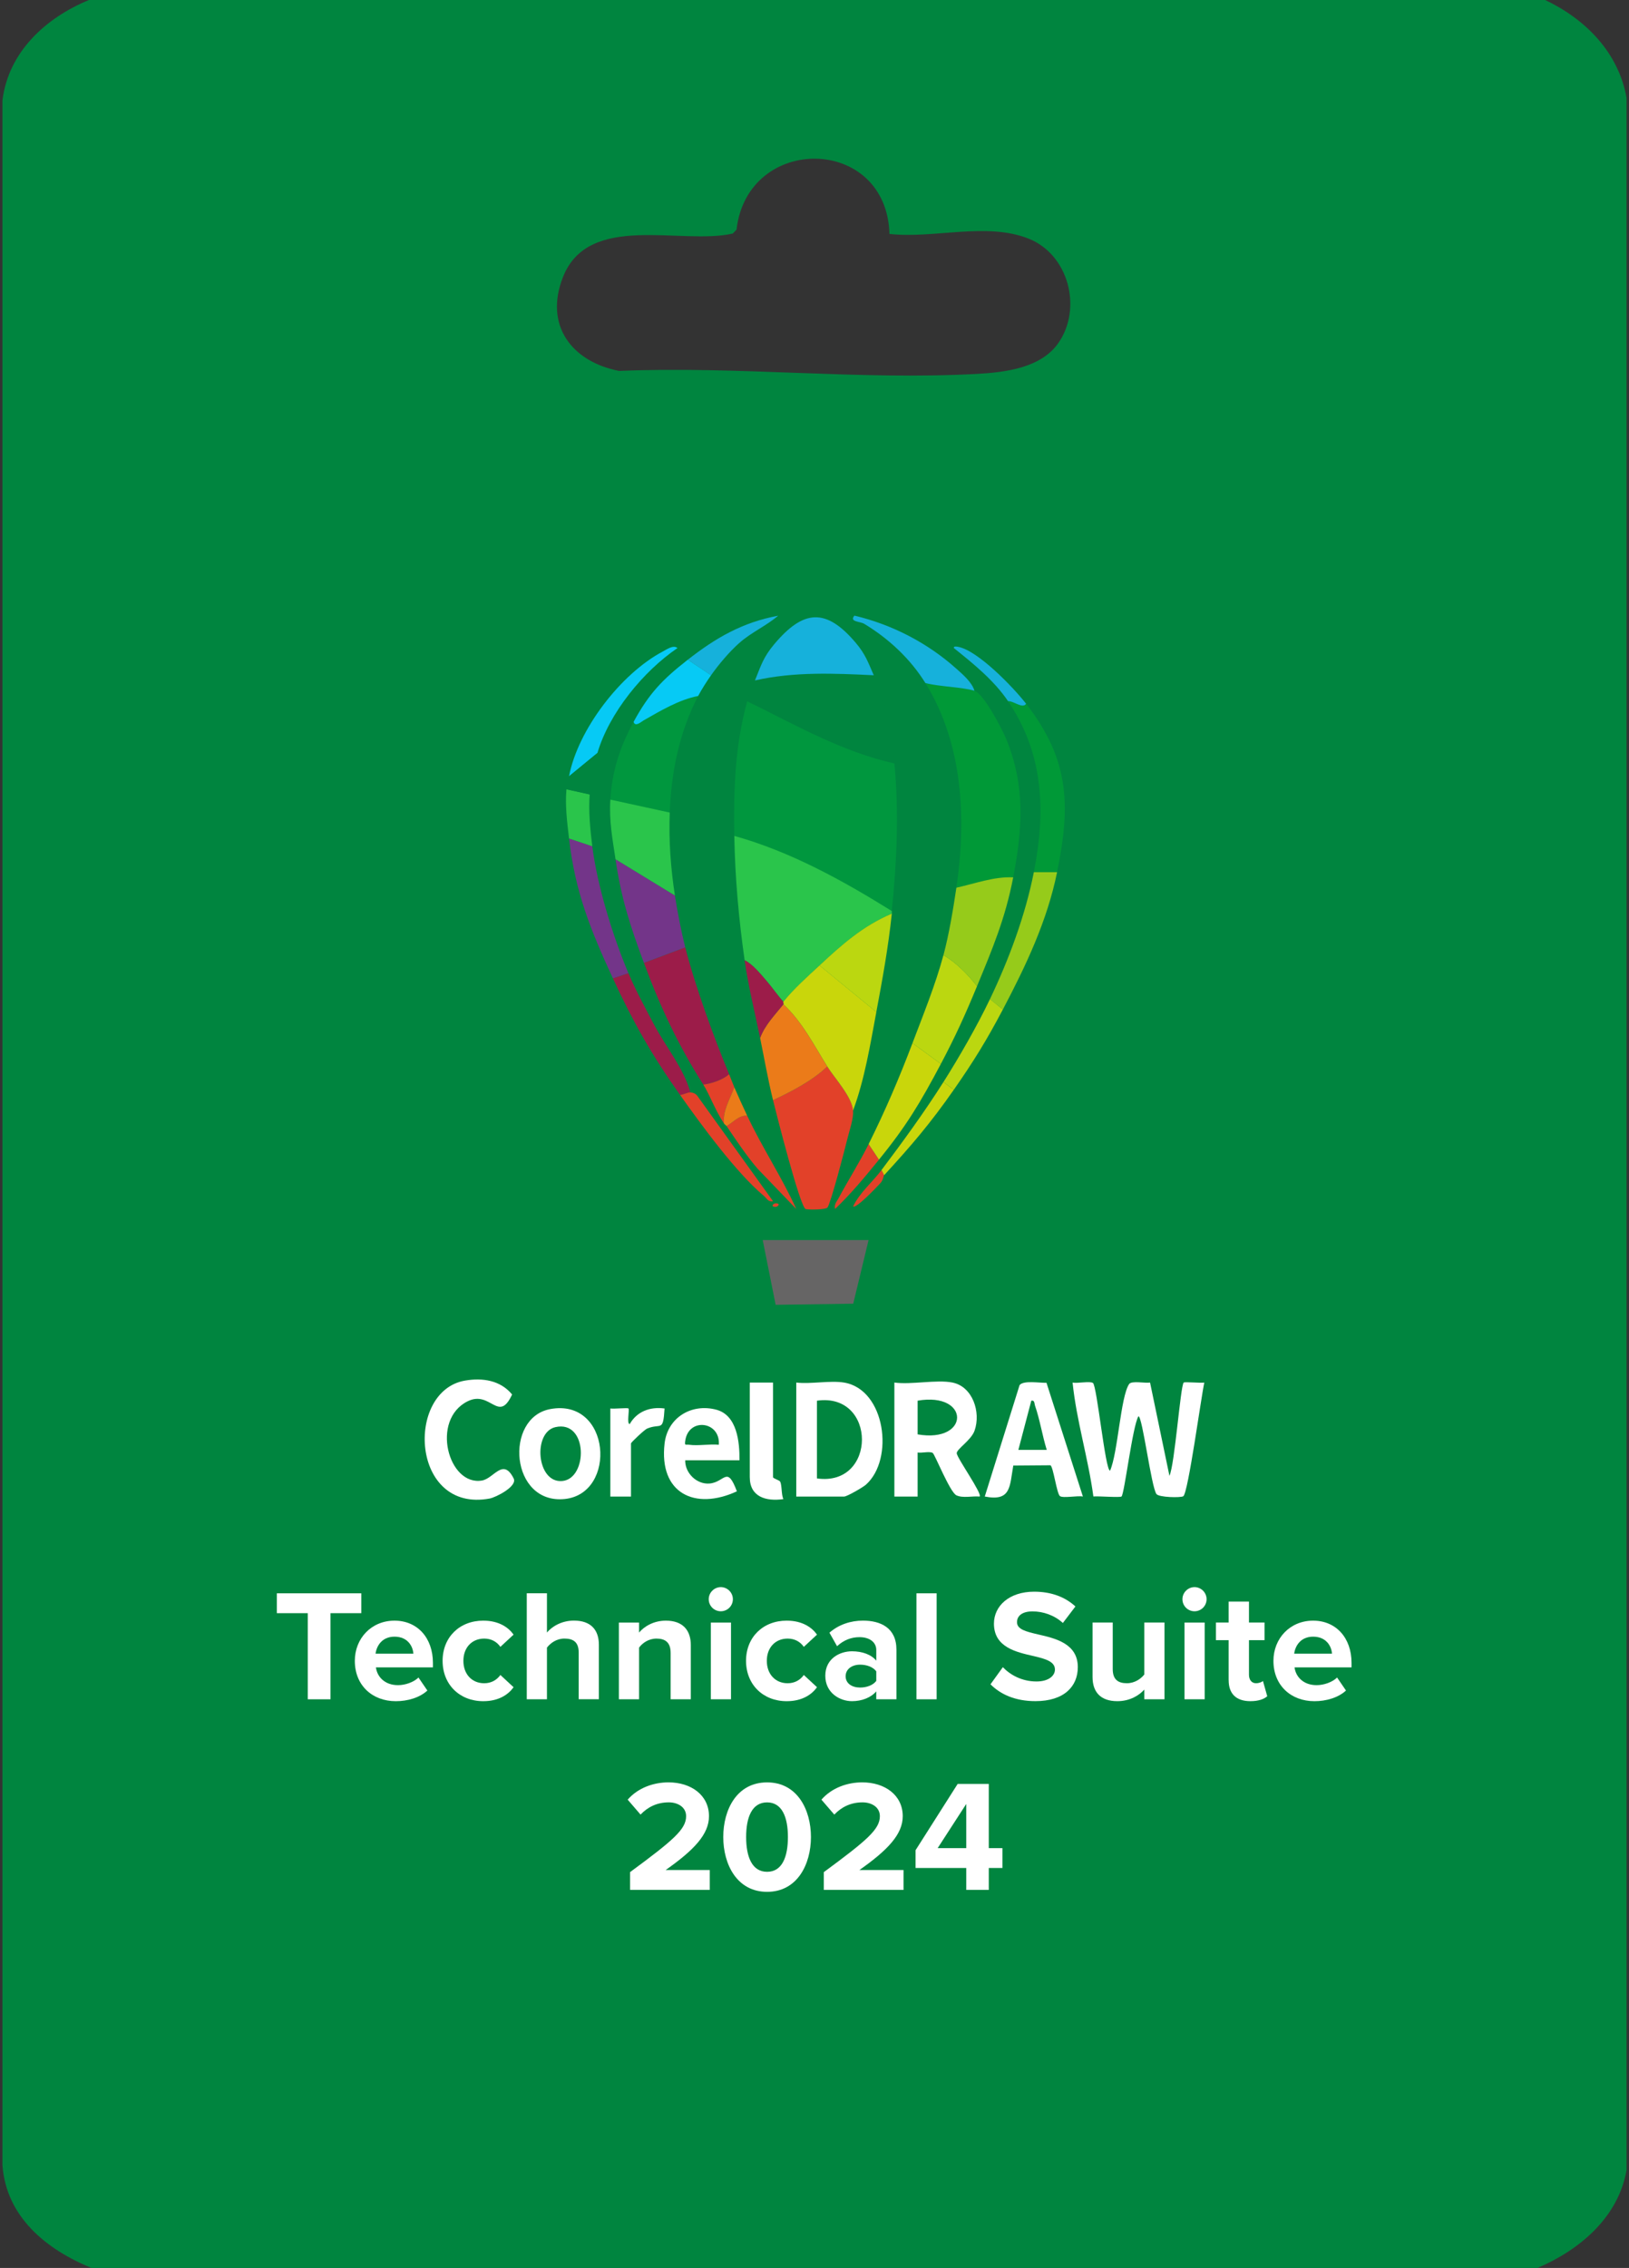 <?xml version="1.0" encoding="UTF-8"?> <svg xmlns="http://www.w3.org/2000/svg" id="Layer_1" version="1.1" viewBox="0 0 641 892"><rect x="0" y="0" width="641" height="892" fill="#333333" stroke="none"/><path d="M608,0c15.87,7.51,28.85,20.61,32.04,38.46v815.08c-3.29,18.61-18.44,31.36-35.04,38.46H36c-17.67-7.22-33.56-19.96-35.04-40.46V39.46C3.34,20.38,17.98,7.02,35,0h573ZM350,92.01c-1.13-38.89-55.84-39.46-60.18-1.69l-1.47,1.53c-20.37,4.65-56.72-8.57-66.84,17.16-7.41,18.87,3.38,33.22,22.1,36.88,46.51-1.98,94.65,3.7,140.94,1.16,11.06-.61,25.06-2.33,31.89-12.11,9.61-13.77,3.99-34.92-11.76-41.11-16.7-6.56-37.11.13-54.68-1.82Z" fill="#00853f"></path><g><path d="M121.11,634.47h-12.18v-7.81h33.24v7.81h-12.12v33.87h-8.94v-33.87Z" fill="#fff"></path><path d="M155.23,637.41c9,0,15.12,6.75,15.12,16.62v1.75h-22.43c.5,3.81,3.56,7,8.69,7,2.81,0,6.12-1.12,8.06-3l3.5,5.12c-3.06,2.81-7.75,4.19-12.43,4.19-9.19,0-16.12-6.19-16.12-15.87,0-8.75,6.44-15.81,15.62-15.81ZM147.79,650.4h14.87c-.19-2.87-2.19-6.69-7.44-6.69-4.94,0-7.06,3.69-7.44,6.69Z" fill="#fff"></path><path d="M190.16,637.41c6.19,0,9.94,2.69,11.93,5.5l-5.19,4.81c-1.44-2.06-3.62-3.25-6.37-3.25-4.81,0-8.19,3.5-8.19,8.75s3.37,8.81,8.19,8.81c2.75,0,4.94-1.25,6.37-3.25l5.19,4.81c-2,2.81-5.75,5.5-11.93,5.5-9.31,0-16-6.56-16-15.87s6.69-15.81,16-15.81Z" fill="#fff"></path><path d="M227.71,649.96c0-4.19-2.19-5.5-5.62-5.5-3.06,0-5.5,1.75-6.87,3.56v20.31h-7.94v-41.68h7.94v15.43c1.94-2.31,5.69-4.69,10.62-4.69,6.62,0,9.81,3.62,9.81,9.5v21.43h-7.94v-18.37Z" fill="#fff"></path><path d="M263.89,650.09c0-4.19-2.19-5.62-5.56-5.62-3.12,0-5.56,1.75-6.87,3.56v20.31h-7.94v-30.18h7.94v3.94c1.94-2.31,5.62-4.69,10.56-4.69,6.62,0,9.81,3.75,9.81,9.62v21.31h-7.94v-18.25Z" fill="#fff"></path><path d="M278.88,628.97c0-2.62,2.19-4.75,4.75-4.75s4.75,2.12,4.75,4.75-2.12,4.75-4.75,4.75-4.75-2.12-4.75-4.75ZM279.7,638.16h7.94v30.18h-7.94v-30.18Z" fill="#fff"></path><path d="M309.56,637.41c6.19,0,9.94,2.69,11.93,5.5l-5.19,4.81c-1.44-2.06-3.62-3.25-6.37-3.25-4.81,0-8.19,3.5-8.19,8.75s3.37,8.81,8.19,8.81c2.75,0,4.94-1.25,6.37-3.25l5.19,4.81c-2,2.81-5.75,5.5-11.93,5.5-9.31,0-16-6.56-16-15.87s6.69-15.81,16-15.81Z" fill="#fff"></path><path d="M344.81,665.21c-2.06,2.44-5.62,3.87-9.56,3.87-4.81,0-10.5-3.25-10.5-10s5.69-9.62,10.5-9.62c4,0,7.56,1.25,9.56,3.69v-4.19c0-3.06-2.62-5.06-6.62-5.06-3.25,0-6.25,1.19-8.81,3.56l-3-5.31c3.69-3.25,8.44-4.75,13.18-4.75,6.87,0,13.18,2.75,13.18,11.43v19.5h-7.94v-3.12ZM344.81,657.34c-1.31-1.75-3.81-2.62-6.37-2.62-3.12,0-5.69,1.69-5.69,4.56s2.56,4.44,5.69,4.44c2.56,0,5.06-.88,6.37-2.62v-3.75Z" fill="#fff"></path><path d="M360.62,626.66h7.94v41.68h-7.94v-41.68Z" fill="#fff"></path><path d="M394.61,655.71c2.94,3.06,7.5,5.62,13.25,5.62,4.87,0,7.25-2.31,7.25-4.69,0-3.12-3.62-4.19-8.44-5.31-6.81-1.56-15.56-3.44-15.56-12.75,0-6.94,6-12.56,15.81-12.56,6.62,0,12.12,2,16.25,5.81l-4.94,6.5c-3.38-3.12-7.87-4.56-11.93-4.56s-6.12,1.75-6.12,4.25c0,2.81,3.5,3.69,8.31,4.81,6.87,1.56,15.62,3.62,15.62,12.87,0,7.62-5.44,13.37-16.68,13.37-8,0-13.75-2.69-17.68-6.62l4.87-6.75Z" fill="#fff"></path><path d="M450.28,664.52c-2.06,2.31-5.69,4.56-10.62,4.56-6.62,0-9.75-3.62-9.75-9.5v-21.43h7.94v18.31c0,4.19,2.19,5.56,5.56,5.56,3.06,0,5.5-1.69,6.87-3.44v-20.43h7.94v30.18h-7.94v-3.81Z" fill="#fff"></path><path d="M465.28,628.97c0-2.62,2.19-4.75,4.75-4.75s4.75,2.12,4.75,4.75-2.12,4.75-4.75,4.75-4.75-2.12-4.75-4.75ZM466.09,638.16h7.94v30.18h-7.94v-30.18Z" fill="#fff"></path><path d="M483.46,660.84v-15.75h-5v-6.94h5v-8.25h8v8.25h6.12v6.94h-6.12v13.62c0,1.88,1,3.31,2.75,3.31,1.19,0,2.31-.44,2.75-.88l1.69,6c-1.19,1.06-3.31,1.94-6.62,1.94-5.56,0-8.56-2.87-8.56-8.25Z" fill="#fff"></path><path d="M516.7,637.41c9,0,15.12,6.75,15.12,16.62v1.75h-22.43c.5,3.81,3.56,7,8.69,7,2.81,0,6.12-1.12,8.06-3l3.5,5.12c-3.06,2.81-7.75,4.19-12.43,4.19-9.18,0-16.12-6.19-16.12-15.87,0-8.75,6.44-15.81,15.62-15.81ZM509.26,650.4h14.87c-.19-2.87-2.19-6.69-7.44-6.69-4.94,0-7.06,3.69-7.44,6.69Z" fill="#fff"></path><path d="M247.92,736.32c17.06-12.56,22.06-16.87,22.06-22,0-3.62-3.31-5.44-6.81-5.44-4.69,0-8.31,1.87-11.12,4.81l-5.06-5.87c4.06-4.69,10.25-6.81,16.06-6.81,8.87,0,15.93,5,15.93,13.31,0,7.12-5.87,13.31-17.06,21.18h17.37v7.81h-31.37v-7Z" fill="#fff"></path><path d="M301.85,701.02c11.87,0,17.25,10.75,17.25,21.49s-5.37,21.56-17.25,21.56-17.25-10.81-17.25-21.56,5.31-21.49,17.25-21.49ZM301.85,708.89c-6,0-8.25,5.94-8.25,13.62s2.25,13.68,8.25,13.68,8.19-6,8.19-13.68-2.25-13.62-8.19-13.62Z" fill="#fff"></path><path d="M324.16,736.32c17.06-12.56,22.06-16.87,22.06-22,0-3.62-3.31-5.44-6.81-5.44-4.69,0-8.31,1.87-11.12,4.81l-5.06-5.87c4.06-4.69,10.25-6.81,16.06-6.81,8.87,0,15.93,5,15.93,13.31,0,7.12-5.87,13.31-17.06,21.18h17.37v7.81h-31.37v-7Z" fill="#fff"></path><path d="M380.2,734.69h-19.93v-7l16.56-26.06h12.25v25.24h5.37v7.81h-5.37v8.62h-8.87v-8.62ZM368.96,726.88h11.25v-17.37l-11.25,17.37Z" fill="#fff"></path></g><g><g><path d="M430.05,543.9c1.59,1.01,4.86,34.58,6.75,34.52,3.09-6.91,4.12-29.07,7.5-34.06.97-1.43,6.33-.25,8.24-.59l7.63,36.69c2.09-4.46,4.32-35.35,5.6-36.68.37-.39,6.61.24,8.12,0-1.2,5.27-6.36,43.47-8.27,44.7-.99.64-9.57.47-10.56-.86-2.04-2.73-5.52-30.61-7.09-30.6-2.33,3.85-5.49,30.43-6.65,31.55-.53.51-9.21-.2-11.08,0-2.02-15.04-6.64-29.74-8.18-44.79,1.94.38,6.74-.65,7.99.14Z" fill="#fff"></path><path d="M374.81,543.77c7.9,1.59,11.24,11.61,8.68,18.9-1.35,3.85-7.19,7.31-7.02,8.95.19,1.93,10.16,15.95,9,16.98-2.79-.28-6.61.73-9.15-.5s-8.49-16.16-9.3-16.65c-1.21-.74-4.3.11-5.94-.17v17.32h-9.15v-44.84c6.7.93,16.62-1.26,22.86,0ZM361.08,564.15c20.7,3.55,20.71-16.81,0-13.26v13.26Z" fill="#fff"></path><path d="M332.13,543.77c16.3,2.7,19.88,30.21,8.57,40.19-1.21,1.06-7.44,4.65-8.57,4.65h-18.8v-44.84c5.76.67,13.31-.91,18.8,0ZM321.46,581.47c23.61,3.37,23.61-33.94,0-30.57v30.57Z" fill="#fff"></path><path d="M411.79,543.87l14.32,44.72c-2.09-.43-7.66.72-9-.14-1.28-.82-2.67-11.83-3.81-12.15l-14.58.11c-1.46,8.22-.79,14.22-11.22,12.18l13.7-43.83c1.63-1.96,7.9-.79,10.58-.9ZM411.89,570.25c-1.75-5.63-2.67-11.75-4.59-17.31-.34-.98-.12-2.34-1.49-2.04l-5.09,19.35h11.17Z" fill="#fff"></path><path d="M183,542.99c6.86-1.17,13.87-.15,18.51,5.47-5.37,11.56-8.44-1.84-17.51,2.68-14.62,7.27-7.62,33.36,5.61,31.17,4.77-.79,8.31-9.17,12.51-.83,1.57,3.12-7.02,7.45-9.44,7.9-31.04,5.77-33.26-42.35-9.68-46.39Z" fill="#fff"></path><path d="M290.97,574.34h-21.34c-.13,4.97,4.48,9.54,9.53,9.14,6.07-.48,6.9-7.35,10.8,3.07-16.52,7.62-30.73.79-28.45-18.84,1.18-10.15,10.56-15.86,20.35-13.27,8.2,2.17,9.21,12.76,9.11,19.9ZM282.85,568.22c.69-9.27-11.95-10.84-13.22-1.52-.29,2.08.16,1.34,1.51,1.53,3.57.51,8.01-.36,11.71,0Z" fill="#fff"></path><path d="M216.52,554.2c23.84-4.42,26.42,33.17,5.75,35.36-21.5,2.27-23.99-31.98-5.75-35.36ZM218.55,561.3c-9.01,2.04-7.42,22.15,2.72,21.19s10.12-24.1-2.72-21.19Z" fill="#fff"></path><path d="M304.18,543.77v37.19c0,.56,2.45,1.16,2.79,1.76.74,1.29.44,5.08,1.27,6.89-6.73.96-13.21-.8-13.21-8.65v-37.19h9.15Z" fill="#fff"></path><path d="M240.17,553.96c1.39.24,6.78-.35,7.12,0,.49.49-.77,6.08.5,6.13,2.85-4.98,8.03-6.9,13.71-6.12-.58,9.5-1.37,5.62-6.86,7.89-1.02.42-6.35,5.43-6.35,5.86v20.89h-8.13v-34.65Z" fill="#fff"></path></g><g><path d="M351.94,300.23c1.86,19.86.94,38.29-1.02,58.08-19.4-12.06-39.88-23.38-61.98-29.55-.3-18.4.24-35.18,5.08-52.99,18.82,9.2,37.19,19.84,57.92,24.46Z" fill="#00973e"></path><path d="M350.93,358.31c-.03.34.03.68,0,1.02-11.39,4.84-19.67,12.2-28.45,20.38-4.93,4.6-9.95,9.01-14.23,14.27-2.33-2.57-4.33-5.55-6.59-8.17s-5.6-6.75-8.65-8.14c-2.3-16.11-3.8-32.62-4.06-48.91,22.1,6.17,42.59,17.49,61.98,29.55Z" fill="#2ac54b"></path><path d="M383.44,271.7c3.69,1.13,11.08,15.37,12.68,19.38,7.37,18.41,6.22,34.92,2.56,53.99-7.66-.35-15,2.44-22.36,4.08,4.01-27.04,2.62-56.64-12.19-80.5,5.51,1.47,14.27,1.51,19.31,3.06Z" fill="#009937"></path><path d="M343.81,265.58c5.29,12.06,6.89,21.42,8.13,34.65-20.73-4.61-39.1-15.25-57.92-24.46.98-3.6,1.82-5.14,3.05-8.15,15.32-3.49,31.15-2.78,46.74-2.04Z" fill="#00853f"></path><path d="M335.68,436.77c.25,3.22-1.52,8.11-2.32,11.43-.95,3.95-6.41,24.83-7.73,26.69-.66.93-7.33.95-8.59.65-2.17-.51-11.61-37.78-12.86-42.84,7.27-3.41,15.61-7.71,21.34-13.25,2.77,4.43,9.73,11.89,10.16,17.32Z" fill="#e24129"></path><path d="M344.83,398.05c-2.43,12.95-4.58,26.39-9.15,38.72-.43-5.43-7.39-12.89-10.16-17.32-5.26-8.42-9.87-17.58-17.27-24.46.17-.21-.17-.82,0-1.02,4.28-5.26,9.29-9.67,14.23-14.27l22.36,18.34Z" fill="#c9d60b"></path><polygon points="341.78 487.72 335.74 512.75 305.21 513.19 300.12 487.72 341.78 487.72" fill="#666565"></polygon><path d="M274.72,273.74c-7.4,14.13-10.61,30.01-11.18,45.85l-23.37-5.09c.71-11.44,3.79-20.75,9.15-30.57.67,2.16,2.99-.04,3.98-.6,6.7-3.8,13.77-8.09,21.43-9.59Z" fill="#00973e"></path><path d="M269.64,372.58c3.9,15.34,11.17,35.2,17.27,49.93-2.54,2.2-6.75,3.63-10.16,4.08-9.67-15.18-16.78-30.13-23.37-47.89l16.26-6.11Z" fill="#9c1c49"></path><path d="M343.81,265.58c-15.59-.75-31.42-1.45-46.74,2.04,2.38-5.83,3.22-9.06,7.61-14.28,11.43-13.58,20.32-14.38,32.05-.52,3.83,4.53,4.82,7.6,7.09,12.76Z" fill="#16b1db"></path><path d="M398.69,345.06c-3.11,16.18-8.14,28.03-14.23,42.8-3.74-4.69-8.04-9.15-13.21-12.23,2.17-8.08,3.84-18.15,5.08-26.49,7.36-1.63,14.7-4.42,22.36-4.08Z" fill="#96cb1a"></path><path d="M265.57,352.2c.93,6.12,2.55,14.4,4.06,20.38l-16.26,6.11c-5.45-14.67-8.86-25.08-11.18-40.76l23.37,14.27Z" fill="#733589"></path><path d="M263.54,319.59c-.4,11.18.35,21.6,2.03,32.61l-23.37-14.27c-1.21-8.18-2.56-14.94-2.03-23.44l23.37,5.09Z" fill="#2ac54b"></path><path d="M403.77,276.79c16.95,21.88,17.63,39.6,12.19,66.23h-9.15c4.72-23.94,3.92-46.48-10.16-67.25,2.26-.11,5.77,3.15,7.11,1.02Z" fill="#009937"></path><path d="M325.52,419.45c-5.73,5.53-14.07,9.84-21.34,13.25-2-8.09-3.4-16.3-5.08-24.46,1.83-5.07,5.86-9.12,9.15-13.25,7.4,6.88,12.01,16.03,17.27,24.46Z" fill="#eb7b19"></path><path d="M384.46,387.86c-4.57,11.08-8.59,19.94-14.23,30.57l-11.18-8.15c4.24-11.2,9.1-23.11,12.19-34.65,5.17,3.08,9.47,7.53,13.21,12.23Z" fill="#bbd710"></path><path d="M344.83,398.05l-22.36-18.34c8.78-8.18,17.06-15.54,28.45-20.38-1.36,13.07-3.68,25.84-6.1,38.72Z" fill="#bbd710"></path><path d="M370.23,418.43c-8.06,15.2-13.52,24.36-24.39,37.7l-4.06-6.11c6.47-12.97,12.14-26.18,17.27-39.74l11.18,8.15Z" fill="#c9d60b"></path><path d="M233.05,332.84c1.98,15.6,8.1,35.43,14.23,49.93l-6.1,2.04c-8.69-18.8-14.87-33.91-17.27-55.03l9.15,3.06Z" fill="#733589"></path><path d="M415.96,343.03c-3.93,19.26-12.29,36.82-21.34,54.01l-5.08-4.08c7.43-15.55,13.93-32.96,17.27-49.93h9.15Z" fill="#96cb1a"></path><path d="M383.44,271.7c-5.04-1.55-13.8-1.58-19.31-3.06-5.95-9.58-14.45-17.47-24.05-23.28-1.67-1.01-5.98-.7-3.88-3.23,14.8,3.5,28.79,10.73,40.14,20.89,2.5,2.24,6.17,5.35,7.1,8.68Z" fill="#16b1db"></path><path d="M247.28,382.77c2.82,6.67,6.59,13.6,9.99,20.05,4.67,8.86,11.73,17.27,14.4,26.83-1.02-.08-2.85.95-4.06,1.02-11.04-15.55-18.43-28.55-26.42-45.85l6.1-2.04Z" fill="#9c1c49"></path><path d="M223.91,305.32c3.5-18.38,20.41-40.38,36.91-49.09,1.47-.78,4.16-2.73,5.76-1.35-13.46,9.17-26.83,25.47-31.5,41.27l-11.18,9.17Z" fill="#06caf5"></path><path d="M279.8,265.58c-1.68,2.38-3.74,5.6-5.08,8.15-7.65,1.5-14.72,5.79-21.43,9.59-.98.56-3.31,2.76-3.98.6,6.17-11.33,11.4-16.67,21.34-24.46l9.15,6.11Z" fill="#06caf5"></path><path d="M394.62,397.03c-6.31,11.99-11.58,20.53-19.31,31.59l-4.06-3.06c6.23-9.85,13.28-22.12,18.29-32.61l5.08,4.08Z" fill="#bbd710"></path><path d="M294.02,438.81c5.81,12.43,13.63,24.14,19.3,36.68l-15.21-15.82c-4.53-5.32-8.3-11.03-12.22-16.79,2.68-1.44,4.81-4.32,8.13-4.08Z" fill="#e24129"></path><path d="M270.65,259.47c10.93-8.56,21.55-14.73,35.56-17.31-4.75,4.03-10.52,6.51-15.25,10.68-3.94,3.47-8.14,8.46-11.17,12.75l-9.15-6.11Z" fill="#16b1db"></path><path d="M271.67,429.64c1.23.09,2.22.57,2.91,1.62l29.6,41.17c-1.91.44-2.41-1.08-3.55-2.03-10.98-9.19-24.55-27.81-33.02-39.74,1.21-.07,3.05-1.1,4.06-1.02Z" fill="#e24129"></path><path d="M308.25,393.98c-.17.2.17.81,0,1.02-3.29,4.13-7.32,8.18-9.15,13.25-2.1-10.16-4.62-20.26-6.1-30.57,3.05,1.39,6.42,5.56,8.65,8.14s4.26,5.59,6.59,8.17Z" fill="#9c1c49"></path><path d="M375.31,428.62c-9.21,13.19-16.65,21.89-27.44,33.63l-1.02-2.04c8.35-11.08,16.98-22.93,24.39-34.65l4.06,3.06Z" fill="#c9d60b"></path><path d="M232.04,312.46c-.51,6.36.21,14.02,1.02,20.38l-9.15-3.06c-.74-6.46-1.58-12.74-1.02-19.36l9.15,2.04Z" fill="#2ac54b"></path><path d="M403.77,276.79c-1.35,2.13-4.86-1.13-7.11-1.02-5.56-8.21-13.67-14.76-21.33-20.89-.15-.78.93-.61,1.52-.51,7.82,1.29,22.04,16.12,26.92,22.43Z" fill="#16b1db"></path><path d="M288.94,427.6c-1.63,4.66-4.59,9.1-4.06,14.27-3.54-5.32-5.66-11.41-8.13-15.28,3.41-.44,7.62-1.87,10.16-4.08.65,1.56,1.38,3.57,2.03,5.09Z" fill="#e24129"></path><path d="M345.85,456.13c-5.45,6.69-10.97,13.39-17.26,19.36-.43-1.87.62-2.82,1.37-4.22,3.83-7.16,8.19-13.95,11.83-21.25l4.06,6.11Z" fill="#e24129"></path><path d="M232.04,312.46l-9.15-2.04c.16-1.88.68-3.36,1.02-5.09l11.18-9.17c-1.14,3.87-2.73,12.31-3.05,16.3Z" fill="#00853f"></path><path d="M294.02,438.81c-3.32-.24-5.45,2.63-8.13,4.08-.25-.36-.76-.64-1.02-1.02-.52-5.17,2.44-9.61,4.06-14.27,1.57,3.62,3.4,7.61,5.08,11.21Z" fill="#eb7b19"></path><path d="M347.88,462.25c-.24.26-.37,1.94-1.45,3.08-1.27,1.35-9.55,10.2-10.74,9.13,2.69-5.5,7.58-9.49,11.18-14.26l1.02,2.04Z" fill="#e24129"></path><path d="M306.21,473.47c.69.35-.59,1.73-2.02,1-.69-.35.59-1.73,2.02-1Z" fill="#e24129"></path></g></g></svg> 